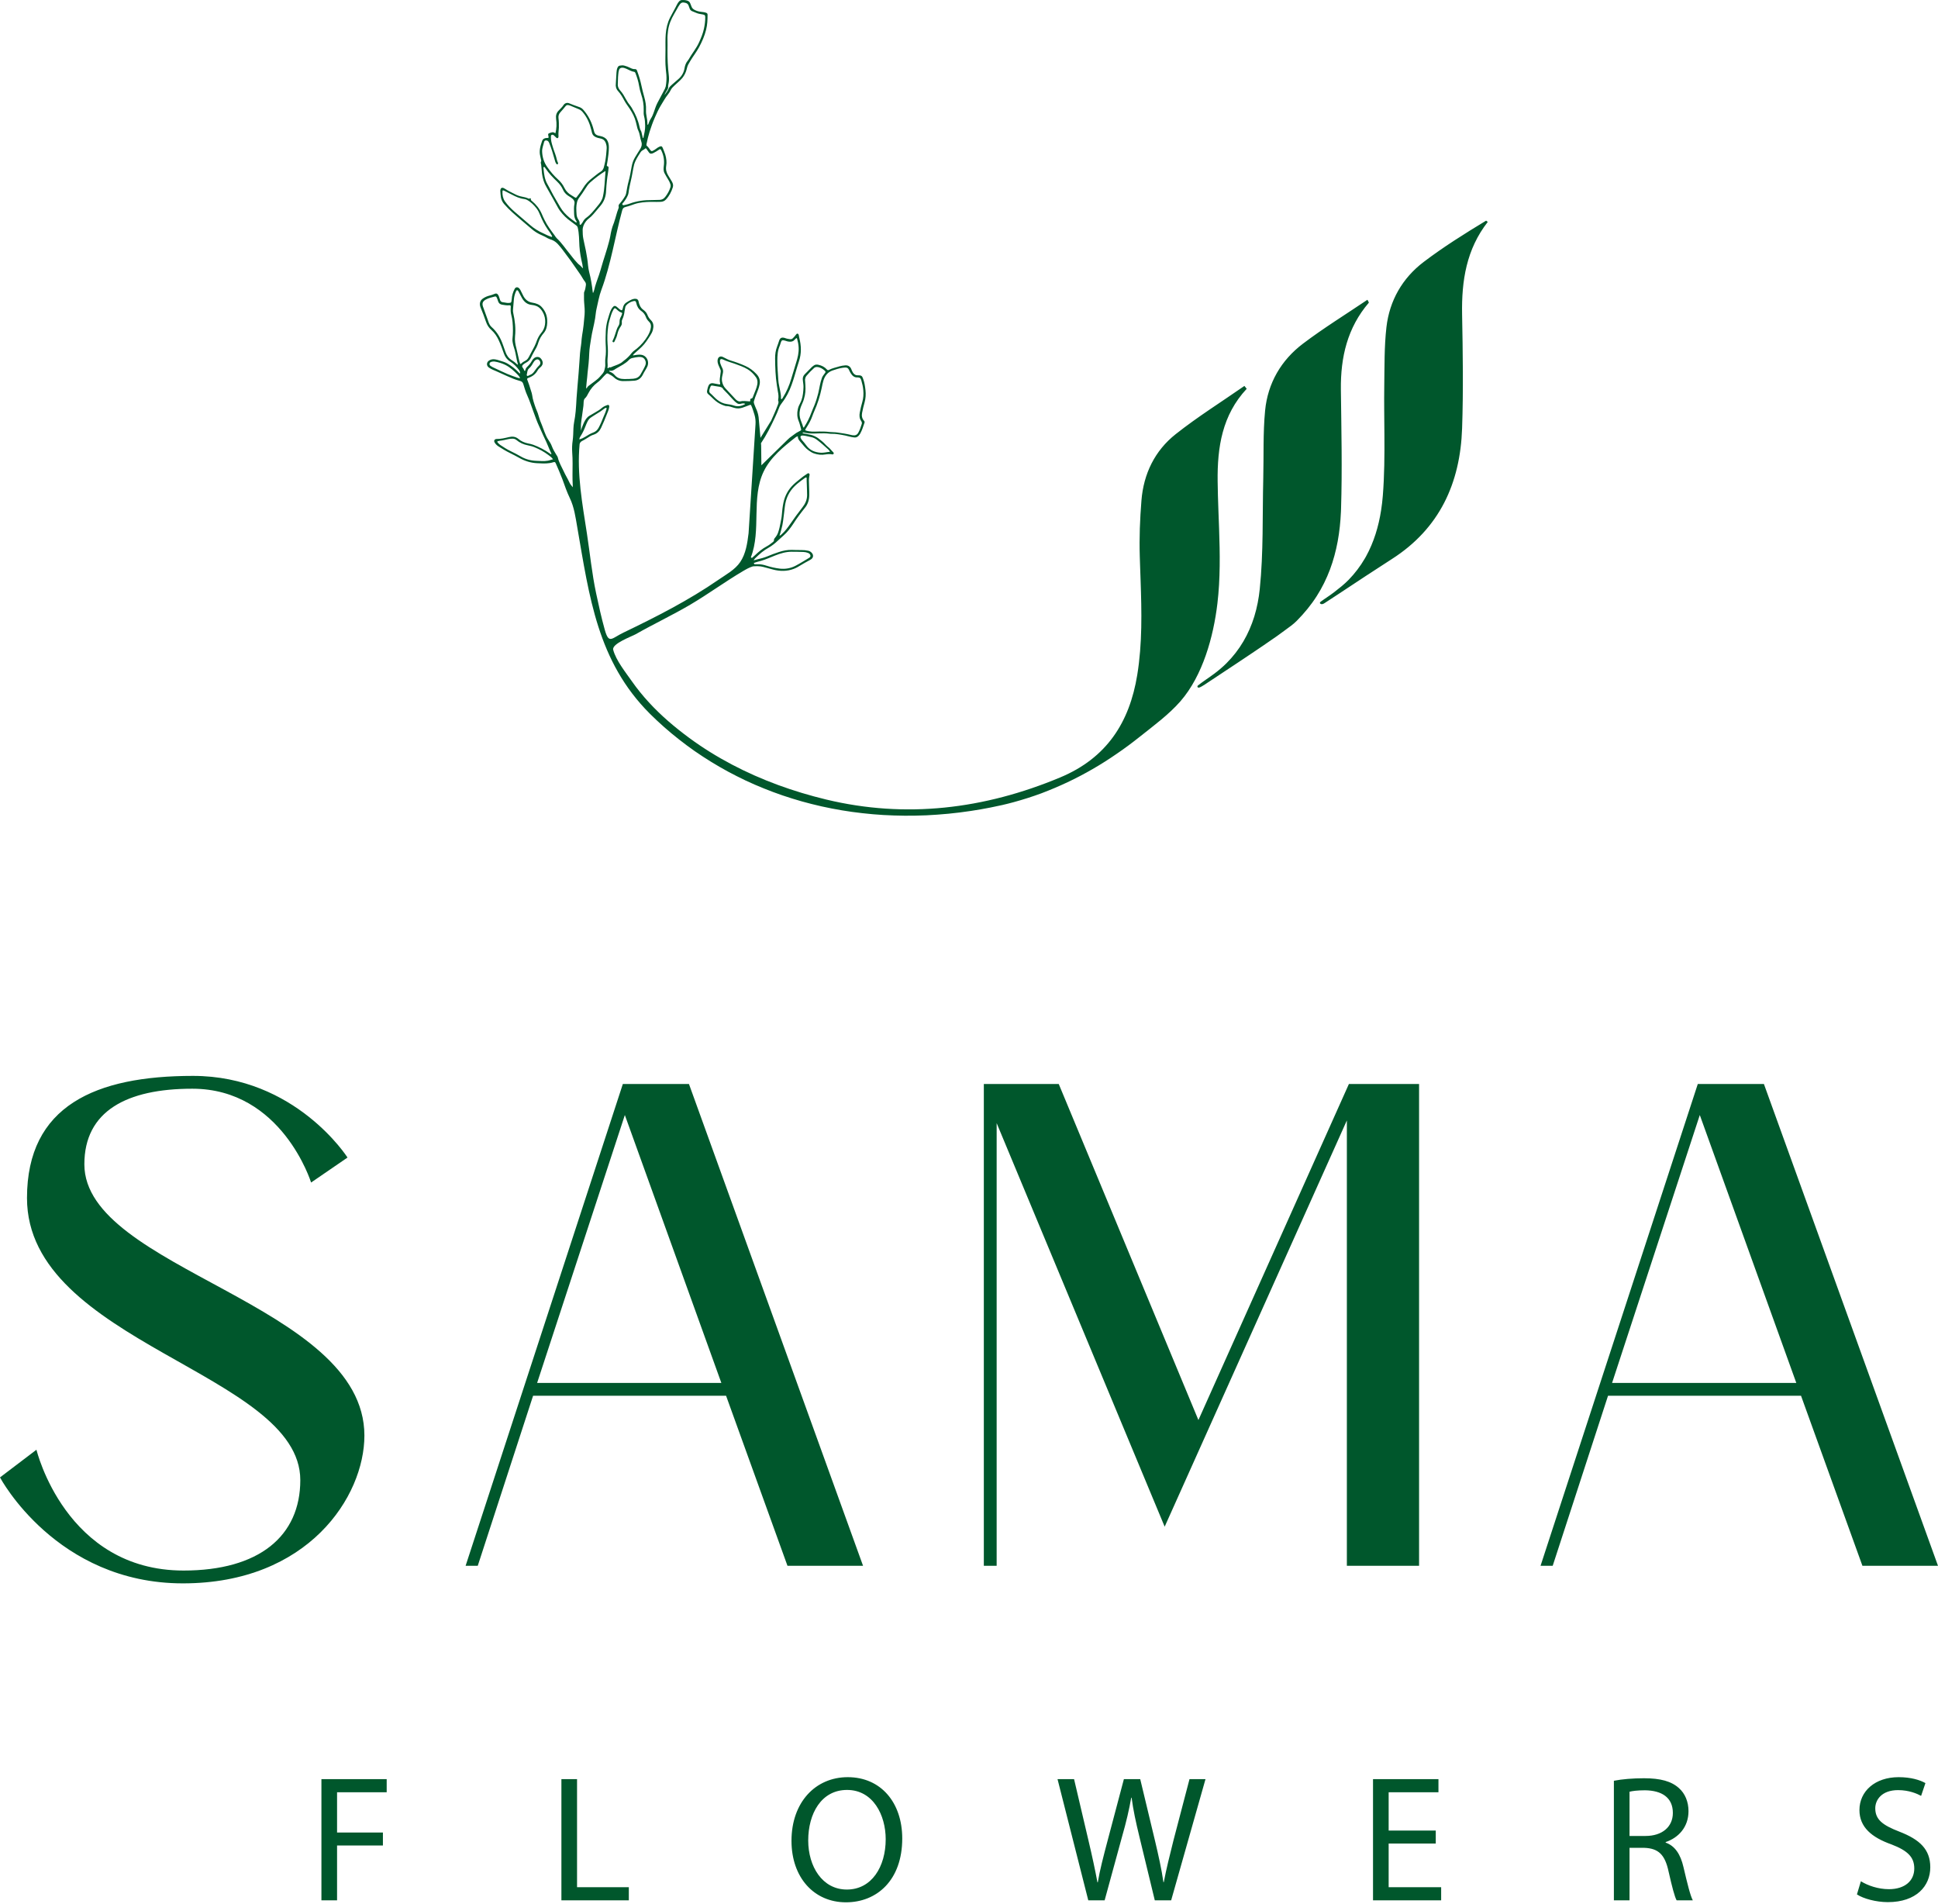 <?xml version="1.0" encoding="UTF-8"?>
<svg width="170px" height="167px" viewBox="0 0 170 167" version="1.1" xmlns="http://www.w3.org/2000/svg" xmlns:xlink="http://www.w3.org/1999/xlink">
    <title>sama</title>
    <g id="PAGES" stroke="none" stroke-width="1" fill="none" fill-rule="evenodd">
        <g id="Service" transform="translate(-493, -1461)" fill="#00572C">
            <g id="2" transform="translate(421, 1388)">
                <g id="sama" transform="translate(72, 73)">
                    <path d="M7.4,102.125 C7.4,97.45 11.129,95.496 16.87,95.496 C24.743,95.496 27.289,103.724 27.289,103.724 L30.484,101.533 C30.484,101.533 25.928,94.371 16.929,94.371 C8.406,94.371 2.368,96.976 2.368,105.085 C2.368,117.81 26.342,120.415 26.342,129.826 C26.342,134.739 22.73,137.759 16.101,137.759 C5.742,137.759 3.198,127.163 3.198,127.163 L0,129.59 C0,129.59 4.913,138.884 16.041,138.884 C27.051,138.884 31.965,131.249 31.965,125.921 C31.965,114.32 7.4,111.359 7.4,102.125 M47.116,121.303 L54.811,97.804 L63.277,121.303 L47.116,121.303 Z M60.435,95.082 L54.635,95.082 L40.842,137.344 L41.908,137.344 L46.762,122.428 L63.691,122.428 L69.077,137.344 L75.707,137.344 L60.435,95.082 Z M124.48,137.343 L124.48,95.081 L118.325,95.081 L105.124,124.559 L92.872,95.081 L87.426,95.081 L87.071,95.081 L86.301,95.081 L86.301,137.343 L87.426,137.343 L87.426,98.514 L102.164,133.912 L118.146,98.277 L118.146,137.343 L124.48,137.343 Z M141.41,121.303 L149.105,97.804 L157.571,121.303 L141.41,121.303 Z M170,137.344 L154.729,95.082 L148.929,95.082 L135.135,137.344 L136.201,137.344 L141.055,122.428 L157.985,122.428 L163.371,137.344 L170,137.344 Z M59.804,0.002 C59.948,-0.004 60.093,0.002 60.232,0.039 C60.387,0.074 60.505,0.156 60.555,0.312 C60.585,0.395 60.626,0.475 60.652,0.559 C60.69,0.683 60.782,0.785 60.896,0.85 C61.081,0.958 61.289,1.012 61.499,1.038 C61.649,1.058 61.798,1.064 61.937,1.12 C62.041,1.162 62.067,1.197 62.067,1.302 C62.067,1.743 62.05,2.176 61.937,2.614 C61.804,3.151 61.583,3.651 61.324,4.135 C61.092,4.568 60.784,4.954 60.536,5.372 C60.422,5.563 60.309,5.743 60.263,5.958 C60.247,6.005 60.236,6.052 60.227,6.098 C60.155,6.373 60.03,6.614 59.856,6.835 C59.65,7.084 59.392,7.279 59.165,7.5 C59.04,7.619 58.912,7.738 58.84,7.891 C58.779,8.025 58.695,8.15 58.604,8.268 C58.352,8.582 58.166,8.933 57.954,9.273 C57.754,9.608 57.594,9.964 57.438,10.32 C57.263,10.721 57.113,11.139 56.98,11.561 C56.872,11.912 56.784,12.272 56.712,12.634 C56.701,12.69 56.686,12.751 56.744,12.794 C56.866,12.896 56.953,13.035 57.046,13.163 C57.124,13.267 57.176,13.282 57.289,13.215 C57.388,13.163 57.484,13.108 57.572,13.035 C57.655,12.968 57.743,12.913 57.847,12.866 C58.006,12.797 58.077,12.823 58.14,12.989 C58.216,13.186 58.3,13.375 58.361,13.572 C58.454,13.897 58.495,14.225 58.439,14.55 C58.387,14.86 58.454,15.133 58.614,15.39 C58.727,15.571 58.84,15.752 58.944,15.937 C59.026,16.086 59.077,16.251 59.02,16.426 C58.892,16.829 58.701,17.194 58.413,17.503 C58.294,17.627 58.155,17.688 57.99,17.7 C57.696,17.72 57.403,17.705 57.109,17.705 C56.619,17.715 56.129,17.746 55.661,17.9 C55.408,17.987 55.156,18.086 54.898,18.147 C54.723,18.188 54.63,18.257 54.578,18.452 C53.949,20.756 53.589,23.183 52.753,25.424 C52.547,25.966 52.454,26.562 52.32,27.125 C52.259,27.393 52.25,27.666 52.202,27.935 C52.105,28.532 51.934,29.114 51.847,29.718 C51.78,30.144 51.702,30.568 51.687,31 C51.667,31.584 51.609,32.161 51.539,32.733 C51.522,32.855 51.522,32.98 51.507,33.099 C51.47,33.387 51.446,33.671 51.42,33.958 C51.42,33.996 51.414,34.037 51.446,34.088 C51.502,33.975 51.563,33.891 51.652,33.83 C51.832,33.7 52.007,33.572 52.177,33.439 C52.352,33.305 52.523,33.171 52.66,33.001 C52.8,32.835 52.965,32.696 53.017,32.469 C53.043,32.341 53.089,32.211 53.095,32.077 C53.098,31.862 53.074,31.639 53.104,31.424 C53.167,31.015 53.156,30.609 53.13,30.197 C53.109,29.81 53.124,29.424 53.141,29.032 C53.147,28.878 53.165,28.73 53.189,28.572 C53.238,28.259 53.323,27.953 53.422,27.653 C53.5,27.415 53.567,27.168 53.733,26.966 C53.856,26.806 53.966,26.791 54.12,26.925 C54.201,26.991 54.274,27.069 54.361,27.136 C54.532,27.259 54.599,27.233 54.634,27.032 C54.677,26.8 54.77,26.655 54.918,26.553 C55.058,26.455 55.208,26.373 55.362,26.295 C55.455,26.249 55.557,26.219 55.667,26.208 C55.858,26.193 55.982,26.267 56.015,26.444 C56.07,26.726 56.183,26.993 56.415,27.162 C56.567,27.274 56.703,27.405 56.779,27.589 C56.851,27.775 56.949,27.94 57.093,28.078 C57.341,28.321 57.351,28.615 57.273,28.924 C57.228,29.11 57.139,29.274 57.037,29.43 C56.814,29.775 56.599,30.124 56.3,30.414 C56.134,30.579 55.96,30.733 55.783,30.887 C55.691,30.969 55.589,31.047 55.516,31.166 C55.563,31.181 55.6,31.166 55.635,31.16 C55.78,31.14 55.919,31.108 56.062,31.108 C56.222,31.108 56.381,31.125 56.521,31.218 C56.825,31.418 56.933,31.815 56.784,32.15 C56.671,32.392 56.511,32.609 56.398,32.846 C56.242,33.16 56.006,33.361 55.644,33.392 C55.316,33.418 54.985,33.427 54.656,33.427 C54.359,33.427 54.075,33.314 53.862,33.108 C53.713,32.965 53.531,32.876 53.357,32.78 C53.295,32.742 53.238,32.747 53.182,32.794 C53.115,32.855 53.049,32.913 52.985,32.985 C52.805,33.186 52.625,33.392 52.404,33.552 C52.064,33.804 51.806,34.118 51.609,34.495 C51.527,34.649 51.45,34.82 51.31,34.942 C51.162,35.067 51.203,35.421 51.177,35.598 C51.147,35.86 51.104,36.124 51.069,36.386 C51.028,36.649 50.991,36.911 50.965,37.174 C50.945,37.36 50.987,37.691 50.918,37.845 C51.1,37.412 51.264,36.716 51.708,36.469 C51.873,36.376 52.033,36.278 52.192,36.185 C52.419,36.062 52.636,35.923 52.825,35.758 C52.961,35.65 53.109,35.587 53.264,35.531 C53.382,35.485 53.449,35.54 53.444,35.665 C53.444,35.697 53.434,35.726 53.429,35.758 C53.394,35.964 53.305,36.155 53.228,36.345 C53.069,36.747 52.909,37.149 52.723,37.535 C52.591,37.817 52.387,38.019 52.09,38.122 C51.988,38.155 51.884,38.19 51.791,38.246 C51.543,38.396 51.301,38.562 51.041,38.692 C50.946,38.74 50.851,38.859 50.843,38.963 C50.595,41.577 51.087,44.212 51.483,46.79 C51.75,48.539 51.923,50.304 52.291,52.037 C52.517,53.105 52.755,54.182 53.049,55.233 C53.414,56.542 53.646,55.985 54.697,55.485 C57.55,54.113 60.414,52.657 63.025,50.852 C63.705,50.382 64.468,49.982 64.933,49.296 C65.426,48.565 65.556,47.651 65.664,46.776 L66.273,37.216 C66.292,36.937 66.264,36.659 66.186,36.391 C66.095,36.083 65.976,35.726 65.909,35.594 C65.857,35.49 65.846,35.492 65.737,35.533 C65.538,35.609 65.341,35.689 65.139,35.756 C64.891,35.84 64.643,35.849 64.387,35.769 C64.16,35.697 63.932,35.613 63.686,35.617 C63.66,35.617 63.633,35.609 63.608,35.602 C63.3,35.507 63.016,35.37 62.766,35.16 C62.545,34.976 62.353,34.759 62.13,34.577 C62.03,34.495 61.999,34.378 62.027,34.259 C62.062,34.096 62.095,33.933 62.175,33.784 C62.245,33.649 62.405,33.587 62.556,33.618 C62.723,33.654 62.89,33.685 63.059,33.713 C63.168,33.73 63.194,33.708 63.168,33.607 C63.12,33.427 63.135,33.249 63.163,33.069 C63.187,32.911 63.204,32.752 63.222,32.594 C63.232,32.523 63.217,32.458 63.185,32.393 C63.127,32.274 63.072,32.152 63.024,32.027 C62.964,31.873 62.921,31.713 62.953,31.545 C62.997,31.307 63.187,31.209 63.403,31.307 C63.451,31.329 63.499,31.355 63.545,31.379 C63.729,31.476 63.915,31.57 64.115,31.63 C64.548,31.76 64.973,31.914 65.385,32.102 C65.762,32.27 66.078,32.512 66.358,32.811 C66.604,33.071 66.704,33.362 66.633,33.717 C66.578,33.997 66.475,34.259 66.37,34.521 C66.281,34.742 66.193,34.967 66.132,35.197 C66.113,35.264 66.13,35.366 66.156,35.427 C66.208,35.544 66.24,35.669 66.297,35.784 C66.421,36.038 66.505,36.304 66.544,36.59 L66.709,38.406 L67.646,36.893 C67.839,36.454 68.046,36.021 68.209,35.57 C68.259,35.434 68.333,35.299 68.263,35.143 C68.25,35.117 68.257,35.079 68.263,35.048 C68.309,34.814 68.285,34.583 68.237,34.352 C68.2,34.168 68.174,33.984 68.146,33.798 C68.025,33.018 67.998,32.231 67.992,31.442 C67.988,31.076 68.038,30.721 68.174,30.378 C68.237,30.22 68.289,30.057 68.341,29.895 C68.419,29.65 68.556,29.57 68.803,29.633 C68.833,29.641 68.864,29.65 68.894,29.663 C69.024,29.713 69.161,29.73 69.299,29.752 C69.396,29.767 69.473,29.737 69.546,29.672 C69.657,29.57 69.748,29.453 69.839,29.334 C69.873,29.291 69.908,29.251 69.971,29.269 C70.031,29.286 70.055,29.331 70.066,29.386 C70.081,29.47 70.092,29.555 70.114,29.637 C70.291,30.328 70.313,31.013 70.081,31.7 C70.021,31.874 69.966,32.055 69.914,32.233 C69.763,32.738 69.626,33.247 69.445,33.742 C69.243,34.307 68.979,34.838 68.61,35.315 C68.502,35.454 68.4,35.601 68.341,35.766 C68.237,36.06 68.109,36.34 67.979,36.621 C67.602,37.42 67.245,38.145 66.752,38.881 L66.767,39.046 L66.788,40.814 L69.067,38.584 C69.194,38.459 69.328,38.34 69.478,38.244 C69.655,38.129 69.805,37.981 69.998,37.891 C70.07,37.854 70.137,37.819 70.21,37.778 C70.265,37.746 70.297,37.706 70.271,37.639 C70.198,37.401 70.158,37.16 70.06,36.933 C69.92,36.597 69.905,36.248 69.983,35.897 C70.019,35.711 70.096,35.531 70.189,35.366 C70.375,35.015 70.436,34.64 70.466,34.258 C70.483,34.057 70.492,33.856 70.462,33.65 C70.442,33.537 70.436,33.418 70.421,33.299 C70.404,33.125 70.457,32.965 70.585,32.835 C70.796,32.614 71.014,32.392 71.234,32.176 C71.276,32.135 71.328,32.103 71.374,32.068 C71.498,31.97 71.641,31.964 71.786,31.996 C72.08,32.057 72.337,32.187 72.538,32.414 C72.596,32.48 72.651,32.484 72.718,32.444 C73.017,32.289 73.342,32.228 73.656,32.13 C73.812,32.083 73.972,32.063 74.131,32.048 C74.346,32.025 74.559,32.109 74.666,32.356 C74.713,32.475 74.759,32.594 74.831,32.701 C74.936,32.841 75.058,32.928 75.234,32.919 C75.311,32.913 75.383,32.922 75.461,32.933 C75.554,32.954 75.626,33.006 75.661,33.099 C75.682,33.145 75.699,33.195 75.719,33.247 C75.836,33.563 75.882,33.897 75.92,34.227 C75.959,34.582 75.938,34.941 75.843,35.286 C75.758,35.596 75.676,35.906 75.62,36.222 C75.574,36.474 75.615,36.711 75.79,36.907 C75.841,36.963 75.858,37.02 75.832,37.082 C75.719,37.407 75.626,37.731 75.455,38.036 C75.409,38.118 75.347,38.19 75.281,38.257 C75.182,38.344 75.069,38.385 74.941,38.371 C74.776,38.35 74.616,38.324 74.456,38.277 C74.059,38.17 73.652,38.103 73.244,38.06 C73.08,38.045 72.915,38.066 72.75,38.04 C72.44,37.999 72.137,38.004 71.827,38.014 C71.405,38.025 70.988,38.06 70.57,37.947 C70.538,37.943 70.509,37.938 70.477,37.938 C70.446,37.938 70.41,37.932 70.399,37.979 C70.436,38.025 70.488,38.014 70.529,38.025 C70.72,38.062 70.912,38.098 71.099,38.134 C71.318,38.177 71.638,38.327 71.812,38.467 C72.014,38.629 72.226,38.786 72.399,38.983 C72.471,39.061 72.549,39.134 72.631,39.201 C72.811,39.334 72.93,39.52 73.089,39.665 C73.127,39.7 73.151,39.746 73.127,39.799 C73.095,39.85 73.049,39.871 72.987,39.854 C72.796,39.819 72.605,39.828 72.416,39.859 C72.068,39.923 71.732,39.886 71.404,39.772 C71.123,39.676 70.748,39.393 70.559,39.165 C70.438,39.02 70.316,38.879 70.193,38.736 C70.079,38.602 69.966,38.463 69.992,38.263 C69.937,38.277 69.879,38.304 69.833,38.324 C68.724,39.189 67.592,40.103 66.988,41.36 C65.879,43.663 66.793,46.507 65.864,48.884 L65.956,48.943 C66.053,48.859 66.151,48.776 66.24,48.691 C66.548,48.396 66.875,48.127 67.256,47.924 C67.443,47.824 67.614,47.694 67.779,47.56 C67.837,47.514 67.9,47.465 67.892,47.378 C67.883,47.287 67.935,47.228 67.987,47.167 C68.102,47.031 68.193,46.886 68.253,46.715 C68.351,46.439 68.412,46.153 68.466,45.865 C68.511,45.629 68.566,45.393 68.583,45.155 C68.609,44.799 68.65,44.444 68.722,44.095 C68.854,43.468 69.147,42.931 69.616,42.489 C69.84,42.275 70.091,42.093 70.327,41.895 C70.378,41.851 70.432,41.811 70.487,41.772 L70.823,41.542 C70.862,41.514 70.908,41.497 70.956,41.525 C71.008,41.557 71.021,41.607 71.014,41.665 C71.01,41.702 70.999,41.737 70.992,41.774 C70.973,41.889 70.956,42.004 70.956,42.123 C70.958,42.559 70.995,42.994 70.988,43.432 C70.98,43.854 70.871,44.229 70.598,44.554 C70.421,44.767 70.26,44.992 70.091,45.211 C69.909,45.447 69.747,45.699 69.584,45.949 C69.343,46.314 69.079,46.663 68.75,46.955 C68.639,47.055 68.524,47.15 68.418,47.254 C68.169,47.495 67.911,47.724 67.623,47.917 C67.461,48.026 67.285,48.117 67.12,48.225 C66.906,48.366 66.71,48.529 66.524,48.704 C66.383,48.838 66.233,48.962 66.116,49.126 L66.121,49.14 C66.234,49.13 66.334,49.084 66.44,49.06 C66.72,48.995 67,48.925 67.268,48.817 C67.619,48.675 67.968,48.533 68.33,48.419 C68.701,48.3 69.082,48.22 69.475,48.234 C69.747,48.241 70.018,48.252 70.291,48.247 C70.497,48.243 70.705,48.265 70.909,48.311 C71.045,48.345 71.154,48.418 71.236,48.527 C71.375,48.711 71.34,48.925 71.152,49.056 C71.106,49.09 71.054,49.119 71.002,49.147 C70.74,49.288 70.476,49.428 70.224,49.587 C70.035,49.708 69.838,49.817 69.63,49.897 C69.03,50.124 68.425,50.12 67.808,49.957 C67.521,49.881 67.232,49.803 66.945,49.725 C66.65,49.647 66.349,49.658 66.049,49.676 C65.743,49.766 65.459,49.927 65.185,50.089 C63.607,51.018 62.13,52.108 60.554,53.036 C58.989,53.957 57.341,54.732 55.763,55.63 C55.429,55.82 53.65,56.46 53.789,56.995 C54.03,57.924 54.89,58.989 55.434,59.767 C55.888,60.415 56.387,61.028 56.922,61.609 C57.986,62.768 59.189,63.791 60.456,64.723 C61.646,65.6 62.906,66.379 64.216,67.068 C66.817,68.437 69.606,69.438 72.462,70.127 C79.449,71.813 86.34,70.977 93.008,68.188 C97.07,66.489 99.08,63.381 99.76,59.192 C100.209,56.429 100.147,53.66 100.052,50.889 L100.003,49.504 L99.981,48.811 C99.929,47.178 99.996,45.534 100.126,43.906 C100.311,41.56 101.301,39.526 103.136,38.077 C105.058,36.556 107.145,35.253 109.159,33.851 C109.226,33.938 109.293,34.022 109.36,34.103 C107.206,36.411 106.773,39.23 106.811,42.234 C106.82,43.056 106.846,43.879 106.876,44.703 L106.937,46.35 C107.013,48.548 107.05,50.746 106.79,52.934 C106.445,55.845 105.51,59.253 103.548,61.511 C102.527,62.681 101.171,63.674 99.961,64.638 C99.307,65.158 98.636,65.659 97.946,66.127 C97.266,66.597 96.565,67.044 95.848,67.456 C95.127,67.874 94.396,68.255 93.647,68.611 C92.89,68.966 92.122,69.291 91.345,69.586 C90.55,69.88 89.74,70.136 88.927,70.359 C88.251,70.545 87.566,70.699 86.881,70.832 C86.309,70.946 85.737,71.044 85.159,71.131 C84.51,71.23 83.861,71.311 83.206,71.374 C82.561,71.436 81.917,71.482 81.273,71.514 C80.64,71.538 80.007,71.555 79.372,71.549 C78.744,71.543 78.12,71.523 77.496,71.488 C76.878,71.451 76.265,71.399 75.652,71.328 C75.043,71.261 74.44,71.178 73.838,71.076 C73.244,70.977 72.651,70.858 72.064,70.73 C71.482,70.6 70.904,70.452 70.328,70.292 C69.76,70.132 69.2,69.956 68.637,69.766 C68.086,69.575 67.534,69.375 66.994,69.152 C66.457,68.937 65.922,68.704 65.396,68.457 C64.875,68.209 64.36,67.947 63.85,67.674 C63.345,67.401 62.849,67.111 62.361,66.812 C61.876,66.513 61.397,66.199 60.927,65.874 C60.463,65.546 60.004,65.21 59.557,64.855 C59.109,64.504 58.675,64.144 58.248,63.767 C57.824,63.392 57.408,63 57.005,62.602 C52.4,57.998 51.695,52.329 50.636,46.24 C50.484,45.363 50.371,44.494 49.981,43.683 C49.724,43.148 49.534,42.591 49.333,42.034 C49.156,41.566 48.956,41.107 48.755,40.649 C48.698,40.519 48.657,40.504 48.518,40.55 C48.419,40.582 48.323,40.602 48.224,40.617 C47.844,40.675 47.466,40.649 47.09,40.628 C46.557,40.599 46.038,40.439 45.573,40.177 C45.3,40.025 45.021,39.876 44.741,39.741 C44.39,39.572 44.059,39.366 43.731,39.159 C43.601,39.076 43.493,38.974 43.411,38.849 C43.281,38.664 43.379,38.504 43.571,38.504 C43.937,38.51 44.291,38.423 44.642,38.339 C44.941,38.266 45.22,38.289 45.472,38.498 C45.71,38.704 45.994,38.826 46.304,38.892 C46.462,38.926 46.62,38.955 46.77,39.011 C47.295,39.204 47.788,39.464 48.245,39.787 C48.28,39.813 48.311,39.854 48.363,39.85 C48.369,39.793 48.358,39.767 48.347,39.746 C48.137,39.308 47.977,38.849 47.76,38.417 C47.591,38.083 47.455,37.726 47.292,37.386 C47.095,36.968 46.95,36.536 46.791,36.109 C46.607,35.622 46.458,35.13 46.245,34.67 C46.098,34.35 46.005,34.01 45.899,33.674 C45.856,33.535 45.771,33.457 45.632,33.418 C45.6,33.407 45.571,33.398 45.539,33.392 C45.188,33.299 44.854,33.155 44.524,33.006 C44.21,32.861 43.896,32.722 43.58,32.582 C43.344,32.48 43.101,32.392 42.889,32.243 C42.657,32.083 42.663,31.778 42.901,31.625 C43.071,31.511 43.261,31.491 43.452,31.526 C43.58,31.546 43.705,31.584 43.823,31.625 C44.065,31.702 44.308,31.764 44.524,31.892 C44.88,32.109 45.214,32.356 45.498,32.666 C45.528,32.701 45.559,32.747 45.627,32.753 C45.632,32.64 45.595,32.553 45.534,32.463 C45.318,32.17 45.065,31.912 44.756,31.717 C44.488,31.552 44.317,31.32 44.21,31.032 C44.07,30.64 43.931,30.249 43.76,29.872 C43.601,29.517 43.395,29.207 43.112,28.951 C42.884,28.752 42.728,28.514 42.631,28.223 C42.49,27.803 42.329,27.393 42.162,26.982 C42.026,26.65 42.1,26.351 42.38,26.173 C42.55,26.06 42.735,25.976 42.936,25.929 C43.092,25.894 43.24,25.836 43.391,25.775 C43.519,25.714 43.617,25.744 43.699,25.868 C43.745,25.944 43.777,26.033 43.803,26.12 C43.823,26.193 43.844,26.265 43.873,26.332 C43.91,26.434 43.989,26.496 44.096,26.507 C44.224,26.522 44.354,26.547 44.477,26.568 C44.564,26.585 44.648,26.568 44.729,26.562 C44.808,26.559 44.848,26.518 44.86,26.445 C44.869,26.379 44.883,26.306 44.889,26.239 C44.906,25.92 44.997,25.621 45.147,25.337 C45.229,25.177 45.4,25.157 45.528,25.279 C45.58,25.332 45.621,25.383 45.652,25.445 C45.73,25.601 45.807,25.749 45.879,25.903 C46.05,26.265 46.317,26.488 46.709,26.55 C47.002,26.596 47.294,26.696 47.498,26.911 C47.797,27.226 47.964,27.595 47.998,28.022 C48.003,28.121 48.003,28.213 48.003,28.31 C47.987,28.64 47.92,28.954 47.693,29.218 C47.491,29.452 47.331,29.71 47.235,30.013 C47.184,30.165 47.138,30.319 47.062,30.462 C46.893,30.774 46.707,31.084 46.559,31.409 C46.471,31.597 46.304,31.727 46.122,31.823 C46.031,31.87 45.953,31.927 45.879,31.99 C45.777,32.083 45.777,32.165 45.87,32.274 C45.911,32.321 45.931,32.371 45.957,32.423 C45.978,32.463 45.978,32.521 46.033,32.536 C46.065,32.527 46.076,32.501 46.08,32.475 C46.1,32.341 46.178,32.237 46.271,32.15 C46.425,32.001 46.559,31.836 46.662,31.645 C46.714,31.546 46.787,31.459 46.88,31.392 C47.049,31.279 47.276,31.279 47.415,31.418 C47.612,31.619 47.728,31.944 47.409,32.211 C47.316,32.289 47.224,32.376 47.162,32.484 C46.993,32.789 46.744,32.995 46.416,33.119 C46.209,33.195 46.209,33.212 46.297,33.427 C46.342,33.541 46.382,33.657 46.421,33.773 L46.642,34.475 C46.655,34.532 46.666,34.59 46.679,34.649 C46.728,35.034 46.865,35.429 46.997,35.799 C47.049,35.943 47.11,36.083 47.168,36.226 C47.255,36.458 47.312,36.742 47.409,36.968 C47.595,37.398 47.699,37.763 47.892,38.2 C47.955,38.343 48.033,38.48 48.12,38.608 C48.232,38.775 48.339,38.946 48.41,39.143 C48.508,39.395 48.636,39.633 48.785,39.865 C48.842,39.953 48.909,40.04 48.935,40.143 C49.034,40.576 49.269,40.948 49.45,41.343 C49.594,41.668 49.786,41.962 49.931,42.281 C50.001,42.442 50.105,42.58 50.245,42.74 C50.239,42.643 50.239,42.58 50.239,42.519 C50.228,42.231 50.213,41.947 50.219,41.659 C50.224,40.994 50.245,40.329 50.193,39.665 C50.172,39.328 50.183,38.988 50.233,38.658 C50.259,38.484 50.27,38.309 50.28,38.133 C50.297,37.762 50.291,37.386 50.363,37.02 C50.424,36.711 50.466,36.402 50.497,36.086 C50.532,35.706 50.553,35.325 50.573,34.942 C50.595,34.582 50.631,34.231 50.657,33.877 C50.683,33.491 50.729,33.114 50.755,32.728 C50.776,32.376 50.811,32.025 50.831,31.676 C50.851,31.218 50.894,30.753 50.965,30.295 C50.974,30.215 50.989,30.134 50.995,30.054 C51.008,29.879 51.033,29.576 51.064,29.405 C51.169,28.808 51.234,28.2 51.279,27.606 C51.305,27.248 51.277,26.891 51.242,26.535 C51.218,26.275 51.234,26.009 51.229,25.749 C51.223,25.688 51.234,25.63 51.26,25.574 C51.342,25.398 51.362,25.209 51.394,25.018 C51.409,24.899 51.383,24.791 51.31,24.704 C51.151,24.501 51.043,24.271 50.894,24.06 C50.523,23.549 50.187,23.012 49.795,22.507 C49.513,22.136 49.255,21.75 48.93,21.404 C48.776,21.241 48.605,21.116 48.399,21.038 C48.285,20.998 48.167,20.966 48.059,20.905 C47.885,20.806 47.714,20.709 47.533,20.637 C47.199,20.498 46.9,20.312 46.625,20.075 C46.323,19.822 46.024,19.566 45.725,19.308 C45.203,18.86 44.672,18.424 44.219,17.894 C44.076,17.727 43.976,17.525 43.941,17.308 C43.91,17.118 43.899,16.92 43.885,16.725 C43.91,16.483 44.018,16.422 44.199,16.504 C44.241,16.53 44.282,16.55 44.323,16.576 C44.596,16.753 44.898,16.892 45.184,17.039 C45.372,17.135 45.567,17.209 45.773,17.246 C45.972,17.284 46.165,17.324 46.349,17.41 C46.378,17.427 46.41,17.442 46.451,17.415 C46.535,17.364 46.57,17.38 46.564,17.467 C46.559,17.549 46.605,17.592 46.662,17.632 C47.034,17.941 47.327,18.307 47.519,18.751 C47.595,18.936 47.682,19.122 47.771,19.302 C48.003,19.781 48.323,20.204 48.636,20.626 C48.698,20.713 48.755,20.817 48.831,20.89 C49.286,21.311 49.615,21.833 50.007,22.301 C50.094,22.405 50.172,22.507 50.254,22.616 C50.337,22.719 50.419,22.826 50.512,22.92 C50.61,23.018 50.692,23.137 50.802,23.215 C50.915,23.291 50.987,23.395 51.075,23.482 C51.095,23.502 51.11,23.523 51.141,23.517 C51.104,23.363 51.095,23.285 51.089,23.204 C50.965,22.667 50.857,22.132 50.826,21.584 C50.796,21.044 50.805,20.483 50.679,19.963 C50.661,19.885 50.612,19.82 50.547,19.774 L50.094,19.436 C49.711,19.17 49.388,18.851 49.108,18.472 C49.064,18.403 49.021,18.335 48.976,18.268 C48.631,17.653 48.296,17.024 47.94,16.417 C47.719,16.051 47.6,15.648 47.545,15.226 C47.513,14.968 47.508,14.705 47.472,14.448 C47.455,14.344 47.4,14.246 47.476,14.138 C47.487,14.123 47.472,14.077 47.466,14.045 C47.441,13.927 47.42,13.808 47.389,13.69 C47.27,13.226 47.406,12.794 47.554,12.361 C47.621,12.179 47.771,12.108 47.96,12.103 C48.137,12.103 48.137,12.103 48.105,11.923 C48.096,11.891 48.085,11.86 48.085,11.83 C48.079,11.767 48.1,11.711 48.163,11.691 C48.347,11.618 48.533,11.526 48.714,11.7 C48.837,11.262 48.837,10.84 48.781,10.423 C48.744,10.138 48.802,9.897 49.013,9.691 C49.084,9.624 49.151,9.546 49.223,9.474 C49.303,9.396 49.372,9.307 49.433,9.214 C49.534,9.056 49.73,8.985 49.905,9.052 C50.187,9.16 50.466,9.279 50.755,9.371 C50.918,9.418 51.058,9.5 51.167,9.63 C51.568,10.083 51.847,10.603 52.021,11.186 C52.059,11.314 52.094,11.442 52.125,11.572 C52.172,11.752 52.3,11.845 52.471,11.891 C52.538,11.912 52.605,11.923 52.671,11.937 C52.787,11.954 52.892,11.999 52.991,12.049 C53.071,12.09 53.186,12.183 53.236,12.257 C53.371,12.465 53.409,12.693 53.409,12.933 C53.409,13.329 53.351,13.715 53.295,14.107 C53.28,14.231 53.255,14.35 53.234,14.468 C53.223,14.519 53.217,14.565 53.284,14.582 C53.359,14.595 53.385,14.643 53.382,14.705 C53.368,15.072 53.277,15.434 53.243,15.802 C53.215,16.119 53.175,16.428 53.165,16.743 C53.151,17.204 53.002,17.648 52.71,18.004 C52.497,18.268 52.272,18.518 52.059,18.775 C51.934,18.925 51.793,19.057 51.639,19.174 C51.554,19.241 51.47,19.322 51.403,19.41 C51.229,19.637 51.11,19.885 51.11,20.184 C51.115,20.436 51.115,20.684 51.167,20.93 C51.234,21.287 51.322,21.636 51.394,21.993 C51.475,22.426 51.548,22.852 51.583,23.285 C51.598,23.451 51.643,23.714 51.685,23.874 C51.834,24.436 51.921,25.004 51.992,25.578 C51.996,25.621 51.992,25.668 52.027,25.697 C52.131,25.476 52.152,25.296 52.202,25.125 C52.265,24.91 52.337,24.698 52.413,24.486 C52.61,23.967 52.749,23.43 52.909,22.905 C53.032,22.513 53.162,22.121 53.275,21.729 C53.368,21.395 53.47,21.064 53.533,20.719 C53.594,20.348 53.676,19.981 53.82,19.627 C53.853,19.56 53.873,19.488 53.893,19.415 C54.022,19.055 54.094,18.678 54.239,18.318 C54.268,18.257 54.285,18.188 54.268,18.118 C54.244,18.019 54.285,17.941 54.352,17.869 C54.537,17.659 54.705,17.428 54.846,17.18 C54.887,17.106 54.915,17.024 54.929,16.942 C54.991,16.602 55.043,16.26 55.135,15.926 C55.253,15.493 55.334,15.055 55.408,14.614 C55.455,14.337 55.549,14.07 55.689,13.828 C55.841,13.564 56.014,13.312 56.172,13.046 C56.274,12.87 56.332,12.681 56.268,12.469 C56.207,12.272 56.155,12.077 56.125,11.88 C56.099,11.72 56.047,11.581 55.986,11.438 C55.943,11.355 55.908,11.262 55.893,11.169 C55.861,11.015 55.821,10.866 55.783,10.716 C55.681,10.289 55.475,9.903 55.237,9.537 C55.089,9.299 54.904,9.082 54.77,8.829 C54.614,8.536 54.45,8.243 54.218,7.99 C54.042,7.799 53.986,7.567 54.022,7.31 C54.027,7.279 54.027,7.247 54.027,7.212 C54.047,6.928 54.058,6.64 54.079,6.35 C54.088,6.202 54.109,6.057 54.176,5.918 C54.212,5.836 54.274,5.775 54.361,5.758 C54.497,5.732 54.634,5.717 54.773,5.758 C54.939,5.804 55.11,5.862 55.264,5.944 C55.403,6.016 55.548,6.074 55.707,6.063 C55.804,6.057 55.852,6.12 55.882,6.202 C56.042,6.629 56.175,7.067 56.268,7.517 C56.337,7.847 56.419,8.17 56.511,8.495 C56.619,8.872 56.686,9.26 56.667,9.654 C56.658,9.862 56.684,10.074 56.727,10.278 C56.764,10.449 56.784,10.619 56.79,10.788 C56.79,10.846 56.779,10.902 56.814,10.953 C56.872,10.922 56.878,10.87 56.892,10.829 C56.944,10.669 57.011,10.521 57.104,10.382 C57.202,10.231 57.269,10.071 57.33,9.906 C57.438,9.619 57.516,9.32 57.661,9.041 C57.876,8.623 58.103,8.205 58.325,7.789 C58.346,7.732 58.377,7.641 58.398,7.583 C58.457,7.245 58.483,6.904 58.454,6.556 C58.428,6.269 58.387,5.975 58.376,5.685 C58.355,5.247 58.376,4.811 58.376,4.376 C58.376,3.914 58.361,3.45 58.398,2.991 C58.439,2.486 58.546,2.002 58.779,1.543 C58.97,1.162 59.196,0.791 59.382,0.405 C59.438,0.286 59.51,0.182 59.603,0.089 C59.661,0.039 59.728,0.007 59.804,0.002 Z M119.95,26.294 C119.95,26.294 120.086,26.533 120.075,26.548 C118.19,28.741 117.59,31.337 117.621,34.157 C117.663,37.656 117.746,41.158 117.635,44.654 C117.631,44.738 117.629,44.822 117.625,44.905 C117.586,45.77 117.497,46.636 117.34,47.49 C117.183,48.331 116.963,49.159 116.662,49.961 C116.357,50.769 115.975,51.547 115.51,52.275 C115.011,53.062 114.417,53.781 113.761,54.444 C113.451,54.757 113.098,55.006 112.742,55.264 C112.499,55.439 112.261,55.623 112.016,55.794 C111.618,56.072 111.217,56.347 110.818,56.62 C110.488,56.845 110.155,57.07 109.823,57.292 C109.392,57.582 108.959,57.872 108.527,58.159 C108.517,58.165 108.508,58.17 108.501,58.176 C107.652,58.739 106.798,59.301 105.953,59.864 C105.786,59.975 105.621,60.092 105.445,60.189 C105.357,60.235 105.121,60.399 105.047,60.262 C105.032,60.234 105.032,60.198 105.047,60.17 C105.06,60.146 105.08,60.13 105.101,60.113 C105.558,59.749 106.048,59.444 106.512,59.095 C106.893,58.811 107.255,58.503 107.591,58.169 C108.159,57.6 108.657,56.962 109.065,56.267 C109.47,55.58 109.787,54.843 110.024,54.082 C110.264,53.298 110.421,52.488 110.504,51.673 C110.837,48.463 110.733,45.208 110.812,41.973 C110.862,39.986 110.783,37.986 110.974,36.012 C111.208,33.608 112.38,31.591 114.303,30.139 C116.112,28.77 118.053,27.575 119.95,26.294 Z M130.364,19.353 C130.381,19.366 130.392,19.385 130.41,19.396 C130.443,19.418 130.475,19.442 130.507,19.464 C128.631,21.862 128.2,24.627 128.254,27.572 C128.317,30.905 128.368,34.245 128.254,37.577 C128.091,42.375 126.284,46.354 122.099,49.032 C120.556,50.019 119.029,51.035 117.501,52.044 C117.069,52.329 116.634,52.612 116.199,52.896 C116.135,52.937 116.067,52.98 115.992,52.992 C115.917,53.005 115.787,52.972 115.782,52.885 C115.782,52.877 115.782,52.87 115.783,52.861 C115.796,52.803 115.913,52.734 115.954,52.703 C116.092,52.597 116.237,52.508 116.378,52.409 C116.601,52.255 116.827,52.103 117.041,51.936 C117.481,51.594 117.916,51.254 118.305,50.855 C118.848,50.296 119.323,49.672 119.715,49 C119.75,48.941 119.787,48.879 119.821,48.816 C120.515,47.561 120.931,46.17 121.15,44.757 C121.215,44.338 121.265,43.916 121.299,43.493 C121.441,41.722 121.451,39.941 121.439,38.158 L121.422,36.018 C121.417,35.305 121.416,34.592 121.426,33.879 C121.453,32.149 121.421,30.405 121.618,28.691 C121.887,26.365 123.018,24.396 124.875,22.983 C126.615,21.661 128.475,20.497 130.364,19.353 Z M69.431,48.395 C68.93,48.397 68.458,48.542 67.994,48.724 C67.587,48.884 67.192,49.067 66.77,49.19 C66.551,49.253 66.327,49.301 66.115,49.389 L66.187,49.497 C66.289,49.496 66.387,49.495 66.482,49.493 C66.742,49.487 66.993,49.541 67.234,49.619 C67.617,49.742 68.007,49.83 68.403,49.877 C68.889,49.932 69.362,49.849 69.795,49.621 C70.181,49.419 70.551,49.184 70.926,48.96 C71.011,48.909 71.11,48.856 71.091,48.731 C71.074,48.607 70.98,48.542 70.874,48.497 C70.744,48.444 70.606,48.418 70.469,48.414 C70.123,48.403 69.779,48.394 69.431,48.395 Z M70.759,41.963 C70.763,41.876 70.735,41.861 70.653,41.898 C70.633,41.906 70.615,41.917 70.598,41.928 C70.162,42.244 69.723,42.558 69.398,42.996 C69.189,43.276 69.042,43.584 68.945,43.923 C68.843,44.285 68.828,44.656 68.776,45.023 C68.713,45.486 68.682,45.954 68.546,46.407 C68.49,46.594 68.45,46.786 68.377,46.986 C68.461,46.968 68.502,46.922 68.548,46.881 C68.854,46.611 69.094,46.285 69.326,45.952 C69.664,45.462 70.013,44.979 70.382,44.511 C70.625,44.203 70.793,43.861 70.799,43.447 C70.8,43.131 70.78,42.82 70.774,42.506 C70.771,42.326 70.752,42.145 70.759,41.963 Z M44.956,38.478 C44.828,38.478 44.7,38.489 44.575,38.519 C44.338,38.571 44.102,38.632 43.853,38.658 C43.797,38.664 43.74,38.679 43.684,38.695 C43.612,38.721 43.601,38.747 43.653,38.809 C43.72,38.89 43.797,38.969 43.885,39.03 C44.178,39.226 44.477,39.421 44.802,39.575 C45.096,39.72 45.385,39.865 45.667,40.03 C46.096,40.283 46.555,40.405 47.049,40.422 C47.385,40.432 47.719,40.472 48.05,40.411 C48.209,40.385 48.352,40.313 48.512,40.287 C48.393,40.112 48.233,40.01 48.09,39.901 C47.719,39.622 47.312,39.401 46.88,39.226 C46.694,39.148 46.492,39.102 46.297,39.061 C45.92,38.988 45.591,38.84 45.296,38.591 C45.199,38.515 45.086,38.473 44.956,38.478 Z M70.41,38.2 C70.245,38.196 70.173,38.283 70.245,38.437 C70.282,38.515 70.328,38.588 70.39,38.649 C70.509,38.783 70.622,38.922 70.73,39.071 C71.039,39.505 71.482,39.674 71.992,39.711 C72.26,39.732 72.518,39.648 72.811,39.628 C72.756,39.526 72.698,39.462 72.637,39.407 C72.326,39.128 72.024,38.849 71.688,38.597 C71.523,38.469 71.342,38.371 71.132,38.335 C70.89,38.292 70.657,38.211 70.41,38.2 Z M53.197,35.789 C53.141,35.741 53.074,35.804 53.022,35.834 C52.863,35.938 52.723,36.072 52.552,36.165 C52.32,36.298 52.105,36.452 51.879,36.591 C51.708,36.695 51.594,36.844 51.513,37.026 C51.455,37.143 51.403,37.268 51.357,37.392 C51.234,37.706 51.095,38.004 50.909,38.289 C50.863,38.359 50.822,38.432 50.826,38.545 C51.022,38.484 51.188,38.406 51.337,38.313 C51.563,38.17 51.789,38.031 52.042,37.938 C52.254,37.86 52.413,37.711 52.517,37.509 C52.682,37.2 52.816,36.876 52.944,36.551 C53.028,36.35 53.124,36.159 53.176,35.953 C53.192,35.897 53.238,35.83 53.197,35.789 Z M74.178,32.237 C74.079,32.237 73.986,32.248 73.888,32.263 C73.589,32.309 73.296,32.403 73.014,32.501 C72.59,32.655 72.349,32.98 72.224,33.401 C72.163,33.609 72.12,33.815 72.08,34.025 C71.934,34.727 71.725,35.407 71.431,36.057 C71.363,36.205 71.313,36.356 71.255,36.504 C71.127,36.866 70.941,37.2 70.73,37.525 C70.596,37.741 70.59,37.746 70.837,37.804 C70.89,37.819 70.941,37.824 70.993,37.833 C71.281,37.88 71.569,37.854 71.853,37.85 C72.158,37.85 72.462,37.85 72.761,37.891 C72.997,37.917 73.229,37.901 73.461,37.938 C73.873,37.993 74.28,38.06 74.688,38.159 C74.724,38.17 74.759,38.174 74.796,38.179 C75.011,38.216 75.182,38.153 75.29,37.953 C75.424,37.706 75.517,37.442 75.595,37.18 C75.62,37.093 75.595,37.009 75.548,36.937 C75.383,36.705 75.368,36.452 75.42,36.185 C75.476,35.871 75.554,35.561 75.641,35.258 C75.739,34.922 75.76,34.577 75.728,34.227 C75.703,33.938 75.641,33.66 75.559,33.381 C75.548,33.34 75.533,33.305 75.517,33.264 C75.476,33.171 75.414,33.119 75.311,33.114 C75.275,33.114 75.244,33.103 75.214,33.103 C74.924,33.125 74.755,32.943 74.616,32.722 C74.553,32.623 74.506,32.516 74.456,32.414 C74.399,32.295 74.306,32.237 74.178,32.237 Z M71.653,32.19 C71.56,32.19 71.482,32.217 71.415,32.274 C71.173,32.49 70.947,32.722 70.735,32.974 C70.677,33.047 70.642,33.125 70.631,33.206 C70.605,33.309 70.622,33.398 70.628,33.491 C70.657,33.886 70.683,34.283 70.601,34.681 C70.549,34.917 70.488,35.149 70.384,35.366 C70.297,35.561 70.213,35.758 70.169,35.97 C70.106,36.257 70.132,36.541 70.225,36.82 C70.291,37.026 70.39,37.221 70.442,37.433 C70.446,37.462 70.457,37.5 70.498,37.5 C70.529,37.5 70.538,37.468 70.549,37.447 C70.796,37.056 71.014,36.643 71.168,36.205 C71.25,35.973 71.359,35.758 71.446,35.531 C71.58,35.195 71.684,34.855 71.771,34.51 C71.885,34.051 71.934,33.578 72.105,33.128 C72.163,32.985 72.26,32.867 72.353,32.742 C72.436,32.634 72.44,32.603 72.343,32.51 C72.147,32.33 71.925,32.202 71.653,32.19 Z M62.518,33.825 C62.396,33.806 62.361,33.823 62.318,33.93 C62.277,34.035 62.232,34.137 62.221,34.25 C62.214,34.339 62.223,34.424 62.296,34.484 C62.513,34.664 62.688,34.889 62.91,35.063 C63.163,35.262 63.436,35.401 63.759,35.442 C63.968,35.468 64.178,35.505 64.381,35.574 C64.721,35.691 65.042,35.624 65.348,35.453 C65.356,35.448 65.357,35.435 65.365,35.416 C65.282,35.381 65.194,35.372 65.105,35.388 C65.059,35.396 65.01,35.405 64.966,35.42 C64.836,35.461 64.726,35.424 64.622,35.346 C64.462,35.227 64.327,35.085 64.195,34.939 C63.97,34.69 63.747,34.439 63.506,34.207 C63.488,34.189 63.462,34.172 63.451,34.15 C63.369,33.973 63.213,33.933 63.036,33.912 C62.864,33.891 62.691,33.853 62.518,33.825 Z M63.358,31.507 C63.222,31.47 63.154,31.52 63.152,31.663 C63.152,31.834 63.224,31.985 63.287,32.137 C63.312,32.196 63.343,32.252 63.371,32.309 C63.436,32.445 63.441,32.582 63.41,32.729 C63.358,32.961 63.289,33.197 63.334,33.439 C63.378,33.678 63.469,33.893 63.644,34.073 C63.935,34.376 64.217,34.688 64.503,34.997 C64.593,35.091 64.687,35.175 64.83,35.208 C64.856,35.208 64.895,35.219 64.929,35.21 C65.183,35.14 65.437,35.193 65.692,35.203 C65.709,35.205 65.724,35.208 65.74,35.21 C65.798,35.215 65.811,35.19 65.811,35.134 C65.805,34.991 65.807,34.987 65.939,34.946 C65.993,34.93 66.015,34.896 66.032,34.85 C66.136,34.553 66.275,34.27 66.368,33.97 C66.459,33.671 66.505,33.366 66.314,33.093 C66.117,32.813 65.879,32.569 65.58,32.389 C65.216,32.172 64.817,32.039 64.422,31.895 C64.097,31.778 63.757,31.699 63.447,31.543 C63.419,31.528 63.387,31.517 63.358,31.507 Z M69.927,29.735 C69.899,29.639 69.876,29.633 69.798,29.704 C69.767,29.731 69.737,29.763 69.709,29.795 C69.587,29.947 69.422,29.986 69.238,29.969 C69.147,29.962 69.057,29.947 68.974,29.914 C68.933,29.899 68.892,29.886 68.852,29.875 C68.608,29.809 68.556,29.839 68.48,30.081 C68.454,30.162 68.434,30.246 68.4,30.324 C68.211,30.744 68.191,31.187 68.188,31.637 C68.183,32.207 68.239,32.775 68.274,33.341 C68.293,33.672 68.387,33.991 68.441,34.316 C68.473,34.511 68.517,34.703 68.504,34.903 C68.502,34.936 68.5,34.977 68.538,35.018 C68.612,34.996 68.638,34.933 68.671,34.881 C68.993,34.368 69.232,33.82 69.403,33.239 C69.54,32.764 69.685,32.29 69.834,31.819 C69.973,31.38 70.082,30.939 70.057,30.473 C70.042,30.222 69.997,29.977 69.927,29.735 Z M56.107,31.307 L56.021,31.311 C55.852,31.32 55.687,31.357 55.521,31.392 C55.397,31.413 55.279,31.459 55.191,31.552 C54.872,31.898 54.445,32.088 54.053,32.324 C54.042,32.33 54.033,32.336 54.022,32.341 C53.867,32.454 53.707,32.557 53.501,32.516 C53.49,32.51 53.476,32.516 53.465,32.521 C53.461,32.527 53.449,32.531 53.429,32.536 C53.444,32.582 53.476,32.597 53.507,32.609 C53.67,32.67 53.815,32.774 53.928,32.907 C54.151,33.171 54.439,33.247 54.758,33.247 C55.022,33.247 55.29,33.247 55.552,33.221 C55.841,33.191 56.062,33.082 56.201,32.82 C56.341,32.568 56.491,32.324 56.605,32.057 C56.686,31.866 56.66,31.68 56.547,31.511 C56.419,31.331 56.222,31.294 56.021,31.311 Z M43.385,31.712 C43.287,31.697 43.194,31.712 43.101,31.738 C43.019,31.764 42.956,31.81 42.941,31.903 C42.926,31.99 42.973,32.048 43.034,32.094 C43.138,32.17 43.251,32.228 43.368,32.278 C43.751,32.454 44.126,32.64 44.514,32.805 C44.796,32.922 45.09,33.026 45.385,33.128 C45.456,33.155 45.534,33.171 45.627,33.171 C45.571,33.047 45.498,32.959 45.42,32.876 C45.09,32.536 44.75,32.217 44.323,32.005 C44.024,31.862 43.71,31.764 43.385,31.712 Z M47.301,31.598 C47.214,31.506 47.116,31.496 46.997,31.567 C46.889,31.63 46.822,31.738 46.761,31.842 C46.662,32.022 46.555,32.187 46.399,32.321 C46.276,32.423 46.265,32.568 46.236,32.722 C46.239,32.794 46.167,32.898 46.23,32.954 C46.303,33.015 46.395,32.922 46.471,32.893 C46.637,32.841 46.761,32.733 46.857,32.594 C46.993,32.397 47.133,32.207 47.307,32.042 C47.435,31.917 47.426,31.728 47.301,31.598 Z M55.815,26.585 C55.78,26.414 55.728,26.379 55.557,26.414 C55.304,26.475 55.083,26.6 54.912,26.806 C54.872,26.858 54.851,26.914 54.842,26.98 C54.82,27.09 54.799,27.198 54.785,27.296 C54.758,27.563 54.692,27.801 54.584,28.028 C54.537,28.121 54.537,28.213 54.547,28.31 C54.558,28.423 54.526,28.516 54.465,28.609 C54.315,28.821 54.212,29.053 54.155,29.305 C54.109,29.532 54.006,29.738 53.908,29.944 C53.882,29.996 53.853,30.042 53.785,30.016 C53.713,29.985 53.717,29.924 53.749,29.868 C53.903,29.572 53.975,29.248 54.085,28.939 C54.131,28.805 54.187,28.681 54.264,28.563 C54.337,28.449 54.347,28.321 54.347,28.196 C54.352,28.048 54.387,27.914 54.465,27.784 C54.517,27.702 54.537,27.61 54.567,27.517 C54.584,27.471 54.567,27.435 54.517,27.419 C54.331,27.363 54.198,27.233 54.062,27.105 C53.949,27.006 53.893,27.012 53.815,27.146 C53.722,27.311 53.65,27.482 53.594,27.662 C53.496,27.981 53.394,28.301 53.347,28.635 C53.28,29.14 53.258,29.65 53.295,30.161 C53.331,30.594 53.342,31.021 53.295,31.454 C53.284,31.557 53.29,31.665 53.29,31.773 C53.29,31.923 53.321,32.072 53.29,32.217 C53.28,32.243 53.28,32.274 53.305,32.289 C53.336,32.304 53.362,32.289 53.377,32.269 C53.42,32.228 53.461,32.207 53.522,32.222 C53.542,32.228 53.574,32.222 53.6,32.211 C53.862,32.088 54.151,32.016 54.408,31.871 C54.491,31.825 54.573,31.773 54.639,31.706 C54.671,31.676 54.707,31.65 54.738,31.625 C54.991,31.444 55.208,31.227 55.397,30.98 C55.521,30.815 55.707,30.702 55.867,30.573 C56.248,30.258 56.567,29.888 56.82,29.459 C56.953,29.227 57.067,28.98 57.098,28.702 C57.118,28.516 57.078,28.356 56.938,28.223 C56.81,28.1 56.712,27.964 56.651,27.79 C56.573,27.584 56.439,27.409 56.253,27.279 C56.012,27.105 55.873,26.873 55.815,26.585 Z M43.463,26.003 L43.415,26.007 C43.142,26.08 42.863,26.135 42.616,26.275 C42.344,26.425 42.267,26.605 42.369,26.899 C42.503,27.285 42.648,27.671 42.787,28.057 C42.808,28.109 42.823,28.167 42.843,28.223 C42.906,28.388 42.973,28.553 43.107,28.672 C43.606,29.105 43.916,29.656 44.126,30.269 C44.189,30.46 44.262,30.649 44.329,30.841 C44.431,31.14 44.59,31.398 44.863,31.573 C45.045,31.686 45.209,31.81 45.359,31.955 C45.374,31.97 45.394,31.975 45.411,31.985 C45.42,31.979 45.426,31.975 45.435,31.97 C45.307,31.557 45.266,31.125 45.153,30.707 C45.09,30.495 45.013,30.284 44.977,30.063 C44.956,29.955 44.941,29.851 44.952,29.749 C45.008,29.253 45.008,28.759 44.962,28.263 C44.941,28.048 44.906,27.831 44.848,27.619 C44.791,27.404 44.787,27.187 44.802,26.971 C44.817,26.8 44.791,26.765 44.627,26.78 C44.431,26.795 44.245,26.754 44.056,26.728 C43.864,26.698 43.751,26.605 43.69,26.42 C43.653,26.301 43.621,26.182 43.56,26.074 C43.524,26.017 43.487,25.991 43.415,26.007 Z M45.461,25.528 C45.385,25.424 45.322,25.424 45.266,25.549 C45.168,25.76 45.107,25.987 45.081,26.222 C45.049,26.522 45.028,26.826 45.002,27.131 C44.988,27.244 44.997,27.352 45.023,27.46 C45.173,28.135 45.251,28.821 45.179,29.505 C45.142,29.868 45.203,30.197 45.292,30.532 C45.38,30.882 45.452,31.238 45.534,31.589 C45.554,31.68 45.586,31.773 45.611,31.866 C45.632,31.934 45.673,31.938 45.719,31.892 C45.832,31.778 45.972,31.697 46.111,31.625 C46.26,31.546 46.343,31.403 46.416,31.264 L46.889,30.373 C46.976,30.202 47.039,30.022 47.106,29.842 C47.193,29.624 47.301,29.418 47.455,29.233 C47.641,29.017 47.766,28.765 47.806,28.475 C47.847,28.187 47.827,27.903 47.725,27.625 C47.652,27.435 47.554,27.259 47.42,27.105 C47.214,26.867 46.941,26.774 46.642,26.744 C46.256,26.707 45.998,26.492 45.807,26.176 C45.699,25.991 45.611,25.801 45.507,25.61 C45.493,25.584 45.482,25.554 45.461,25.528 Z M44.219,16.725 C44.111,16.675 44.085,16.69 44.076,16.792 C44.059,17.111 44.117,17.406 44.297,17.668 C44.534,17.999 44.813,18.286 45.121,18.556 C45.571,18.947 46.029,19.328 46.477,19.72 C46.837,20.033 47.235,20.286 47.678,20.477 C47.873,20.565 48.065,20.678 48.276,20.739 C48.323,20.756 48.379,20.806 48.419,20.756 C48.462,20.704 48.399,20.657 48.373,20.617 C48.28,20.425 48.141,20.271 48.027,20.095 C47.775,19.72 47.565,19.317 47.394,18.899 C47.307,18.684 47.214,18.472 47.075,18.292 C46.837,17.984 46.564,17.705 46.209,17.523 C46.137,17.488 46.059,17.467 45.983,17.456 C45.586,17.41 45.235,17.246 44.889,17.065 C44.663,16.952 44.442,16.838 44.219,16.725 Z M53.098,15.003 C52.63,15.297 52.192,15.627 51.78,15.993 C51.589,16.158 51.455,16.376 51.322,16.582 C51.162,16.829 51.008,17.076 50.826,17.308 C50.61,17.575 50.569,17.894 50.553,18.225 C50.549,18.426 50.564,18.626 50.579,18.829 C50.595,18.983 50.642,19.122 50.724,19.245 C50.802,19.36 50.863,19.477 50.843,19.616 C50.837,19.653 50.843,19.694 50.883,19.714 C50.93,19.735 50.961,19.7 50.987,19.662 C51.032,19.607 51.078,19.543 51.115,19.482 C51.193,19.322 51.306,19.183 51.45,19.085 C51.806,18.832 52.064,18.492 52.337,18.167 C52.471,18.004 52.61,17.844 52.718,17.659 C52.8,17.523 52.857,17.386 52.889,17.23 C52.965,16.881 53.006,16.53 53.032,16.173 C53.052,15.819 53.078,15.462 53.109,15.107 C53.115,15.07 53.119,15.035 53.098,15.003 Z M47.745,14.649 L47.704,14.654 C47.635,14.678 47.678,14.771 47.682,14.829 C47.725,15.287 47.78,15.746 48.018,16.153 C48.26,16.571 48.462,17.015 48.714,17.427 C48.863,17.674 49.002,17.926 49.147,18.173 C49.357,18.533 49.636,18.829 49.955,19.091 C50.12,19.23 50.306,19.349 50.482,19.482 C50.506,19.502 50.532,19.519 50.579,19.519 C50.595,19.451 50.564,19.4 50.538,19.36 C50.389,19.157 50.363,18.925 50.358,18.689 C50.352,18.426 50.332,18.158 50.389,17.894 C50.445,17.621 50.285,17.467 50.09,17.328 C50.001,17.271 49.908,17.22 49.821,17.157 C49.626,17.024 49.481,16.855 49.383,16.637 C49.266,16.37 49.095,16.144 48.883,15.941 C48.508,15.581 48.146,15.206 47.853,14.771 C47.817,14.716 47.78,14.623 47.704,14.654 Z M56.712,13.067 C56.676,13.009 56.634,12.983 56.573,13.05 C56.515,13.108 56.428,13.139 56.361,13.186 C56.288,13.232 56.233,13.282 56.192,13.349 C55.975,13.69 55.748,14.025 55.629,14.422 C55.563,14.664 55.527,14.911 55.485,15.133 C55.397,15.674 55.249,16.173 55.165,16.69 C55.145,16.834 55.135,16.977 55.083,17.111 C54.985,17.354 54.842,17.561 54.68,17.766 L54.639,17.807 C54.61,17.848 54.567,17.885 54.593,17.936 C54.625,17.999 54.68,18.008 54.744,17.993 C54.904,17.952 55.069,17.926 55.223,17.865 C55.861,17.627 56.521,17.54 57.197,17.549 C57.403,17.549 57.614,17.534 57.82,17.534 C58.068,17.534 58.248,17.427 58.387,17.23 C58.567,16.988 58.712,16.731 58.804,16.442 C58.835,16.339 58.84,16.237 58.799,16.133 C58.747,15.984 58.68,15.839 58.587,15.706 C58.48,15.546 58.398,15.375 58.3,15.206 C58.186,15.003 58.201,14.777 58.227,14.565 C58.294,14.097 58.222,13.654 58.027,13.232 C57.943,13.061 57.917,13.046 57.769,13.154 C57.635,13.252 57.49,13.329 57.345,13.406 C57.304,13.433 57.258,13.453 57.211,13.462 C57.072,13.505 56.996,13.473 56.913,13.354 C56.846,13.256 56.784,13.16 56.712,13.067 Z M49.862,9.221 C49.754,9.195 49.678,9.227 49.605,9.32 C49.461,9.505 49.301,9.679 49.147,9.856 C49.013,10.005 48.967,10.181 48.991,10.371 C49.028,10.649 49.028,10.928 49.023,11.201 C49.017,11.427 48.971,11.645 48.987,11.871 C48.991,11.918 48.996,11.97 48.987,12.016 C48.971,12.118 48.883,12.155 48.807,12.086 C48.765,12.057 48.729,12.01 48.692,11.973 C48.651,11.932 48.61,11.891 48.564,11.856 C48.508,11.813 48.445,11.81 48.384,11.839 C48.326,11.871 48.332,11.927 48.326,11.984 C48.311,12.283 48.393,12.562 48.477,12.844 C48.564,13.148 48.692,13.442 48.781,13.752 C48.831,13.923 48.857,14.103 48.941,14.266 C48.944,14.278 48.944,14.289 48.95,14.298 C48.961,14.344 48.956,14.385 48.909,14.405 C48.863,14.432 48.831,14.405 48.802,14.37 C48.709,14.246 48.683,14.097 48.642,13.958 C48.503,13.479 48.373,13.004 48.178,12.545 C48.141,12.448 48.09,12.361 47.981,12.329 C47.858,12.292 47.754,12.329 47.728,12.452 C47.667,12.727 47.545,12.994 47.554,13.278 C47.569,13.772 47.708,14.231 48.003,14.649 C48.285,15.055 48.596,15.427 48.967,15.757 C49.197,15.963 49.383,16.21 49.517,16.493 C49.652,16.766 49.858,16.977 50.126,17.128 C50.224,17.189 50.326,17.25 50.424,17.313 C50.486,17.354 50.538,17.36 50.584,17.293 C50.776,17.035 50.976,16.788 51.141,16.509 C51.348,16.158 51.621,15.86 51.949,15.618 C52.198,15.433 52.425,15.22 52.686,15.061 C52.825,14.983 52.909,14.855 52.961,14.701 C53.022,14.504 53.052,14.309 53.095,14.132 C53.162,13.752 53.192,13.392 53.217,13.029 C53.228,12.84 53.188,12.66 53.115,12.483 C53.032,12.298 52.883,12.185 52.682,12.149 C52.527,12.118 52.378,12.083 52.239,12.016 C52.084,11.937 51.981,11.83 51.934,11.665 C51.914,11.581 51.894,11.494 51.873,11.412 C51.734,10.84 51.513,10.304 51.124,9.845 C51.032,9.732 50.924,9.639 50.785,9.583 C50.532,9.474 50.276,9.371 50.018,9.264 C49.972,9.241 49.914,9.238 49.862,9.221 Z M54.564,5.938 C54.428,5.949 54.341,6.005 54.3,6.135 C54.259,6.263 54.244,6.393 54.233,6.527 C54.198,6.815 54.212,7.099 54.192,7.386 C54.176,7.613 54.279,7.804 54.424,7.964 C54.625,8.181 54.758,8.434 54.898,8.686 C55.011,8.902 55.145,9.102 55.304,9.294 C55.362,9.36 55.403,9.444 55.45,9.52 C55.748,10.019 55.975,10.547 56.094,11.113 C56.12,11.236 56.149,11.36 56.222,11.474 C56.279,11.566 56.279,11.674 56.311,11.778 C56.335,11.886 56.361,11.993 56.392,12.118 C56.424,12.092 56.434,12.086 56.439,12.083 C56.511,11.737 56.599,11.397 56.593,11.041 C56.588,10.757 56.573,10.48 56.5,10.201 C56.454,10.031 56.459,9.856 56.465,9.679 C56.48,9.192 56.398,8.722 56.242,8.263 C56.161,8.021 56.099,7.769 56.056,7.505 C55.995,7.128 55.877,6.763 55.737,6.402 C55.713,6.35 55.687,6.31 55.624,6.3 C55.382,6.269 55.182,6.129 54.959,6.037 C54.831,5.985 54.707,5.929 54.564,5.938 Z M60.015,0.228 C59.865,0.193 59.748,0.239 59.65,0.362 C59.546,0.497 59.464,0.646 59.382,0.797 C59.31,0.93 59.232,1.069 59.154,1.197 C58.877,1.667 58.665,2.156 58.598,2.702 C58.567,2.96 58.541,3.218 58.552,3.481 C58.562,3.795 58.552,4.109 58.552,4.423 C58.546,5.145 58.578,5.868 58.665,6.588 C58.691,6.815 58.695,7.047 58.654,7.273 C58.628,7.403 58.598,7.537 58.608,7.67 C58.608,7.743 58.573,7.799 58.541,7.862 C58.459,8.021 58.341,8.164 58.289,8.341 C58.422,8.15 58.573,7.979 58.66,7.764 C58.721,7.619 58.84,7.517 58.959,7.413 C59.15,7.253 59.339,7.088 59.525,6.922 C59.815,6.666 59.99,6.347 60.05,5.964 C60.093,5.717 60.181,5.491 60.346,5.299 C60.361,5.279 60.381,5.258 60.392,5.238 C60.686,4.707 61.087,4.248 61.33,3.697 C61.505,3.311 61.664,2.925 61.751,2.512 C61.824,2.182 61.865,1.853 61.865,1.511 C61.861,1.342 61.829,1.305 61.659,1.27 C61.478,1.229 61.299,1.223 61.128,1.151 C60.985,1.093 60.84,1.032 60.701,0.977 C60.593,0.924 60.52,0.843 60.489,0.728 C60.459,0.646 60.433,0.559 60.396,0.475 C60.35,0.353 60.253,0.28 60.123,0.249 C60.088,0.245 60.05,0.239 60.015,0.228 Z M28.195,166.686 L29.567,166.686 L29.567,161.876 L33.589,161.876 L33.589,160.74 L29.567,160.74 L29.567,157.208 L33.92,157.208 L33.92,156.057 L28.195,156.057 L28.195,166.686 Z M50.618,156.057 L49.246,156.057 L49.246,166.686 L55.16,166.686 L55.16,165.535 L50.618,165.535 L50.618,156.057 Z M74.287,165.74 C72.126,165.74 70.896,163.705 70.896,161.434 C70.896,159.1 72.031,157.003 74.302,157.003 C76.589,157.003 77.693,159.211 77.693,161.324 C77.693,163.737 76.463,165.74 74.287,165.74 M74.365,155.883 C71.527,155.883 69.429,158.091 69.429,161.466 C69.429,164.683 71.401,166.86 74.207,166.86 C76.92,166.86 79.144,164.92 79.144,161.261 C79.144,158.107 77.267,155.883 74.365,155.883 M102.938,161.419 C102.607,162.743 102.308,163.926 102.087,165.093 L102.055,165.093 C101.897,163.973 101.613,162.712 101.314,161.45 L100.02,156.057 L98.586,156.057 L97.166,161.419 C96.803,162.79 96.472,164.052 96.298,165.109 L96.267,165.109 C96.078,164.084 95.794,162.759 95.479,161.434 L94.217,156.057 L92.766,156.057 L95.463,166.686 L96.898,166.686 L98.412,161.15 C98.806,159.779 99.043,158.737 99.232,157.681 L99.264,157.681 C99.405,158.753 99.626,159.794 99.958,161.15 L101.298,166.686 L102.733,166.686 L105.745,156.057 L104.342,156.057 L102.938,161.419 Z M121.812,161.703 L125.944,161.703 L125.944,160.567 L121.812,160.567 L121.812,157.208 L126.18,157.208 L126.18,156.057 L120.44,156.057 L120.44,166.686 L126.417,166.686 L126.417,165.535 L121.812,165.535 L121.812,161.703 Z M144.345,161.04 L142.941,161.04 L142.941,157.161 C143.162,157.098 143.635,157.034 144.298,157.034 C145.748,157.05 146.742,157.649 146.742,159.021 C146.742,160.236 145.812,161.04 144.345,161.04 M146.111,161.624 L146.111,161.576 C147.231,161.198 148.114,160.267 148.114,158.863 C148.114,158.044 147.814,157.318 147.278,156.845 C146.616,156.246 145.67,155.978 144.203,155.978 C143.257,155.978 142.263,156.057 141.569,156.199 L141.569,166.686 L142.941,166.686 L142.941,162.081 L144.234,162.081 C145.481,162.128 146.048,162.68 146.364,164.147 C146.663,165.472 146.9,166.386 147.073,166.686 L148.493,166.686 C148.272,166.276 148.02,165.251 147.672,163.768 C147.42,162.664 146.931,161.908 146.111,161.624 M166.61,160.661 C165.144,160.094 164.497,159.605 164.497,158.611 C164.497,157.886 165.049,157.019 166.5,157.019 C167.462,157.019 168.171,157.334 168.518,157.523 L168.897,156.403 C168.424,156.135 167.636,155.883 166.547,155.883 C164.481,155.883 163.109,157.113 163.109,158.769 C163.109,160.267 164.182,161.166 165.916,161.781 C167.352,162.333 167.919,162.901 167.919,163.895 C167.919,164.967 167.099,165.708 165.695,165.708 C164.75,165.708 163.85,165.393 163.235,165.014 L162.889,166.166 C163.456,166.544 164.576,166.844 165.601,166.844 C168.108,166.844 169.323,165.425 169.323,163.784 C169.323,162.223 168.408,161.356 166.61,160.661" id="Combined-Shape"></path>
                </g>
            </g>
        </g>
    </g>
</svg>